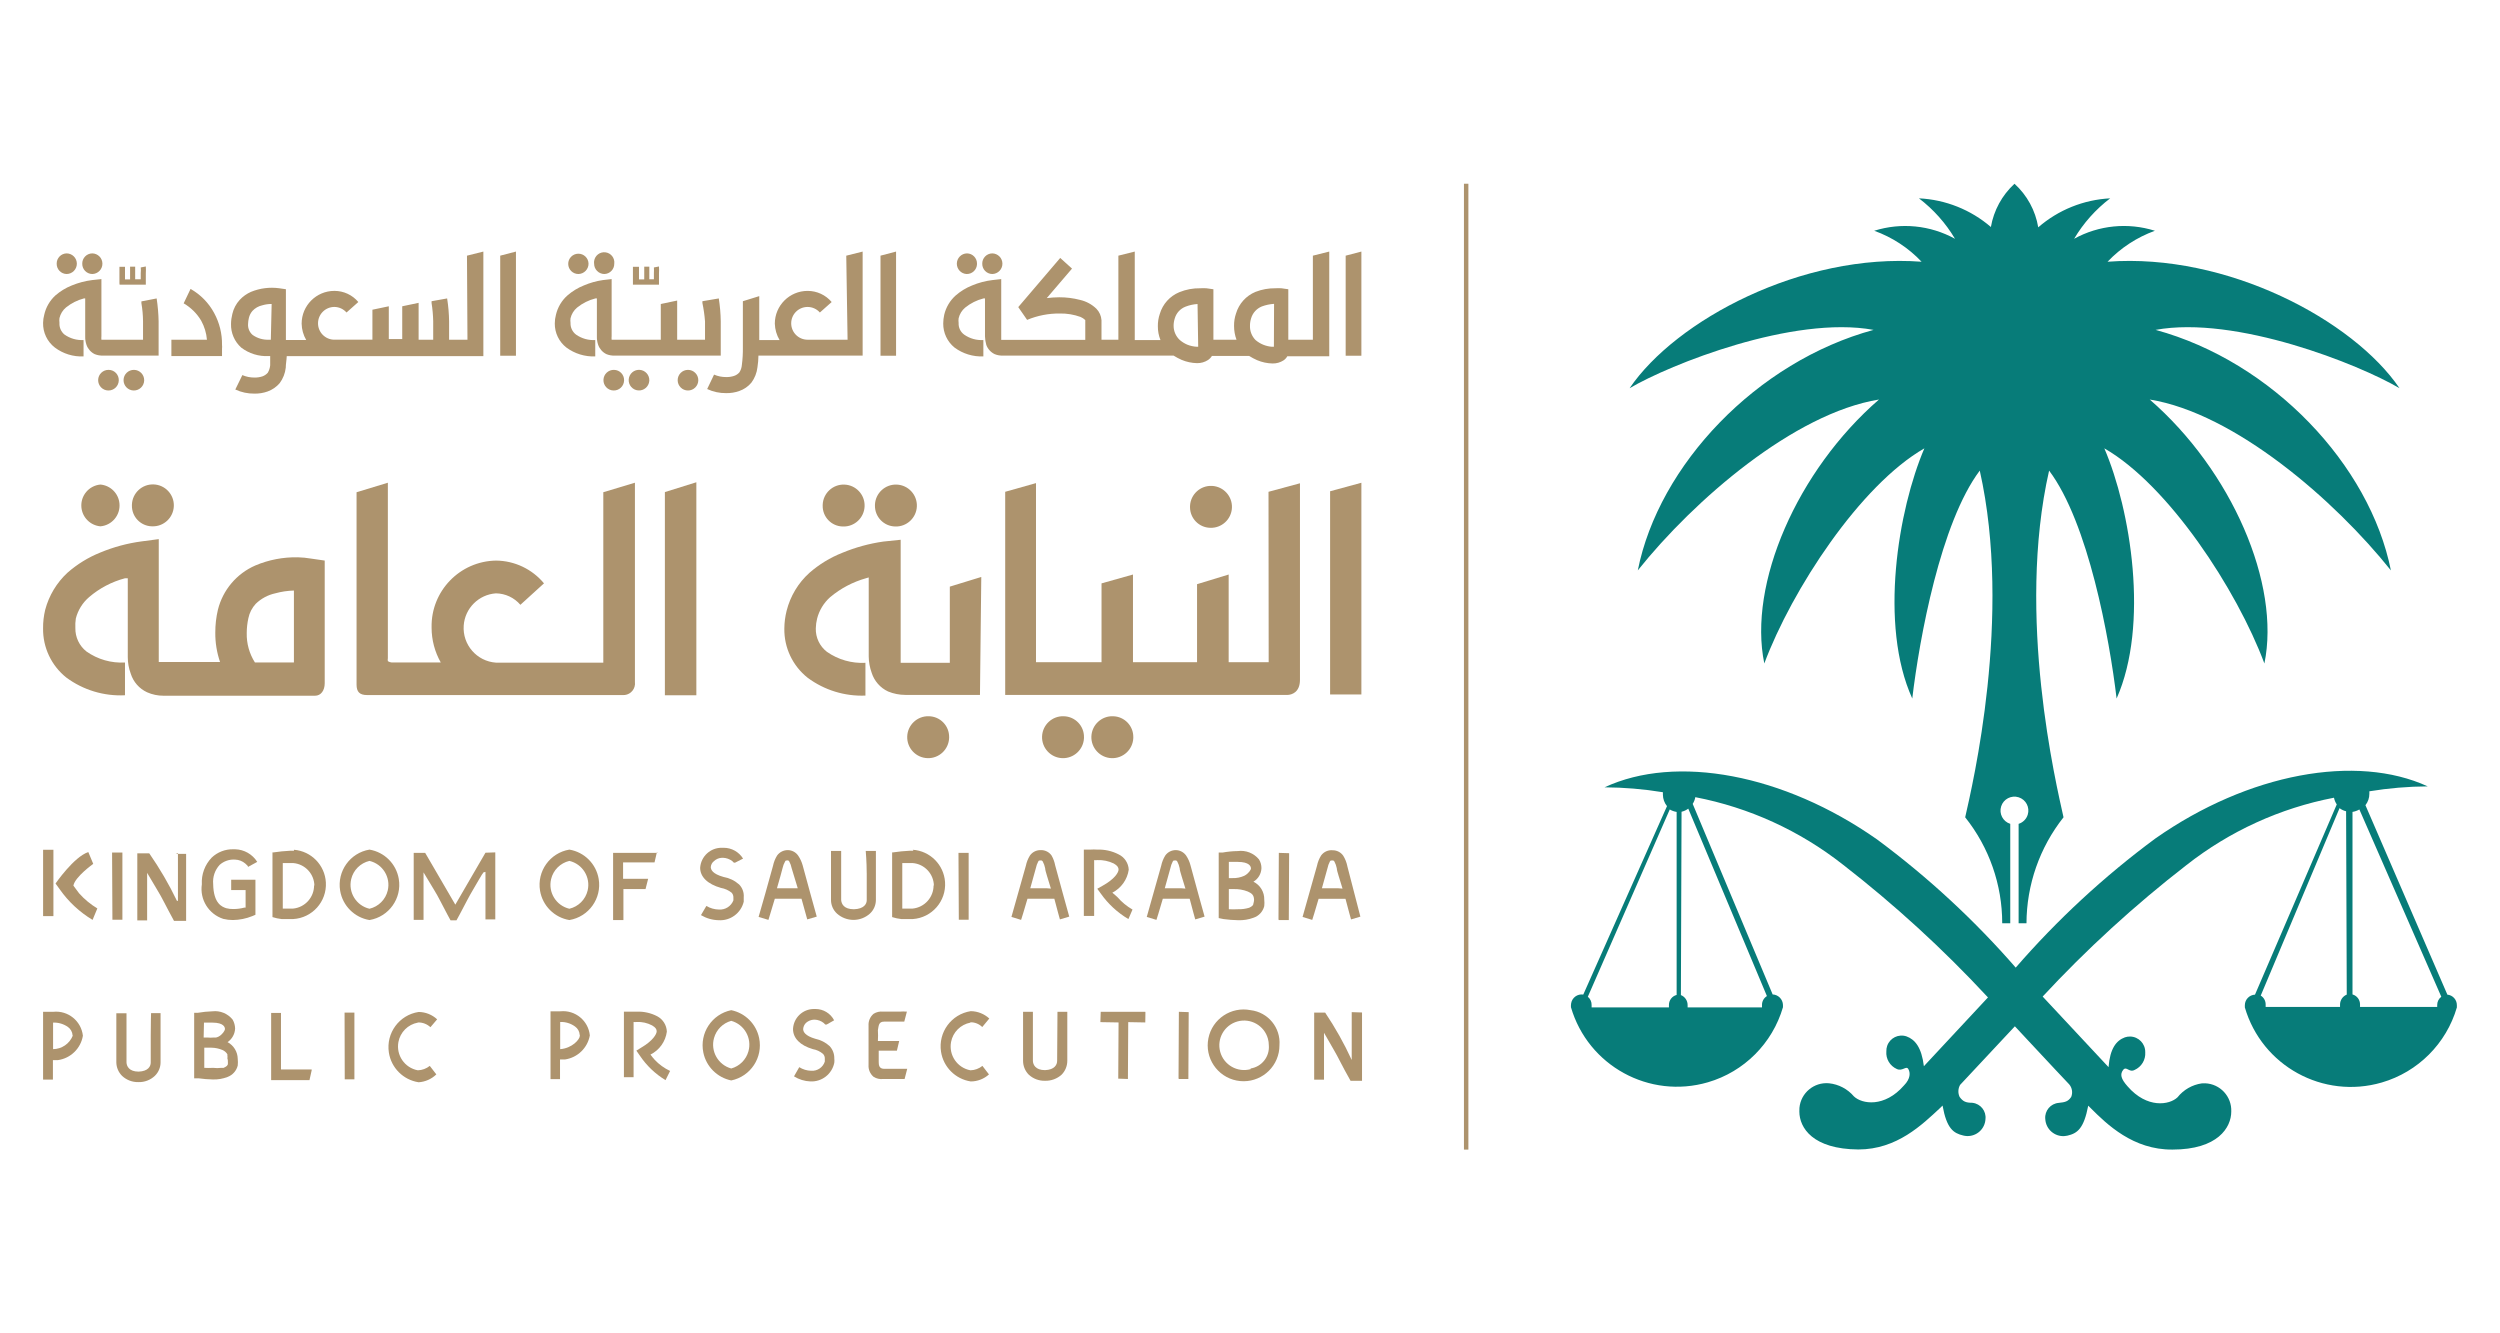 <svg xmlns="http://www.w3.org/2000/svg" id="Layer_1" data-name="Layer 1" viewBox="0 0 1500 800"><defs><style>      .cls-1 {        fill: #ad936d;      }      .cls-2 {        fill: #077c79;      }    </style></defs><g id="Layer_2" data-name="Layer 2"><g id="Layer_1-2" data-name="Layer 1-2"><path class="cls-2" d="m1468.41,596.76h0l-49.15-113.64c1.54-1.96,2.38-4.39,2.36-6.88.05-.49.05-.98,0-1.47,11.57-1.89,23.27-2.88,35-2.95-42.76-19.66-107.45-7.96-163.39,31.26-30.76,22.72-58.91,48.77-83.95,77.66l-54.95,58.98c-1.38-11.31-5.31-16.02-10.42-17.89-4.78-1.63-9.97.92-11.61,5.7-.36,1.04-.52,2.14-.49,3.25-.39,4.52,2.14,8.79,6.29,10.62,3.34,1.57,5.6-2.16,6.88,0,1.28,2.16,1.38,5.8-2.56,9.83-11.7,13.47-25.26,11.21-30.08,6.59-3.78-4.44-9.14-7.26-14.94-7.86-8.98-.82-16.92,5.79-17.74,14.76-.07.71-.08,1.43-.05,2.15,0,9.83,8.06,22.61,35.39,22.81,23.2,0,38.34-14.94,49.15-24.97l1.38-1.38c2.46,13.76,6.49,16.61,12.48,17.99,5.75,1.42,11.55-2.09,12.97-7.83.16-.66.26-1.33.3-2,.56-4.85-2.92-9.24-7.78-9.8-.09-.01-.19-.02-.28-.03-3.74,0-5.51-.79-7.47-3.54-1.06-2.3-.95-4.97.29-7.18l49.15-52.59c26.68-28.78,55.68-55.31,86.71-79.33,25.85-20.32,56.19-34.18,88.48-40.4.29,1.44.86,2.81,1.67,4.03l-49.06,114.13c-3.38.16-6.05,2.91-6.09,6.29-.05.46-.05.92,0,1.38,10.25,35.13,47.04,55.29,82.17,45.04,21.72-6.34,38.7-23.32,45.04-45.04h0c.05-.46.05-.92,0-1.38.01-3.26-2.46-5.99-5.7-6.29Zm-60.36,0c-2.44,1-4.03,3.37-4.03,6-.05.46-.05.92,0,1.38h-44.63c.05-.46.05-.92,0-1.38.05-2.2-1.08-4.26-2.95-5.41l47.29-112.46c1.16.9,2.5,1.53,3.93,1.87l.39,110.01Zm54.27,6c-.05.46-.05.92,0,1.38h-46.3c.05-.46.05-.92,0-1.38.06-2.83-1.8-5.33-4.52-6.1v-109.51c1.45-.24,2.85-.74,4.13-1.47l49.15,112.36c-1.57,1.19-2.48,3.05-2.46,5.01v-.29Z"></path><path class="cls-2" d="m942.57,602.95c-.05.46-.05.92,0,1.38h0c10.25,35.13,47.04,55.29,82.17,45.04,21.72-6.34,38.7-23.32,45.04-45.04.05-.46.05-.92,0-1.38-.1-3.39-2.8-6.14-6.19-6.29l-47.97-114.33c.78-1.23,1.32-2.6,1.57-4.03,32.29,6.23,62.62,20.08,88.48,40.4,31.01,24.05,60.01,50.58,86.71,79.33,0,0,47.97,51.51,49.15,52.59,1.78,2.1,2.23,5.02,1.18,7.57-1.87,2.75-3.64,3.15-7.47,3.54-4.87.4-8.49,4.68-8.09,9.55,0,.1.02.19.03.28.38,5.96,5.53,10.48,11.49,10.1.6-.04,1.2-.13,1.79-.27,6-1.38,9.83-4.23,12.48-17.99l1.38,1.38c9.83,9.83,25.56,25.17,49.15,24.97,27.23,0,35.29-13.27,35.29-22.81.36-9.01-6.65-16.6-15.66-16.96-.68-.03-1.36-.01-2.04.05-5.74.83-10.94,3.82-14.55,8.36-4.82,4.62-18.29,6.88-29.98-6.59-4.03-4.52-4.62-7.27-2.65-9.83s3.54,1.77,6.88,0c4.15-1.85,6.7-6.09,6.39-10.62.1-5.1-3.95-9.32-9.05-9.43-1.07-.02-2.13.14-3.14.48-5.11,1.87-8.95,6.59-9.83,17.89l-55.05-58.98c-25.03-28.87-53.15-54.92-83.86-77.66-56.03-39.32-120.72-51.22-163.48-31.26,11.72.07,23.43,1.05,35,2.95-.05.49-.05.98,0,1.47.02,2.51.89,4.93,2.46,6.88l-50.23,113.05h0c-3.49-.54-6.75,1.84-7.3,5.33-.04.29-.07.57-.08.86Zm66.36-115.9c1.46-.33,2.83-.97,4.03-1.87l47.19,112.46c-1.87,1.15-3,3.21-2.95,5.41-.05.46-.05.92,0,1.38h-44.63c.05-.46.05-.92,0-1.38.02-2.64-1.58-5.02-4.03-6l.39-110.01Zm-56.23,110.99l49.15-112.36c1.27.75,2.67,1.25,4.13,1.47v109.81c-2.76.72-4.67,3.24-4.62,6.1-.05.46-.05.92,0,1.38h-46.4c.05-.46.05-.92,0-1.38.07-1.93-.77-3.79-2.26-5.01Z"></path><path class="cls-2" d="m1293.33,197.93c48.17-8.85,122.2,20.74,146.38,35-27.72-40.8-103.52-81.3-175.18-75.89,7.9-8.31,17.63-14.67,28.41-18.58-16.13-5.1-33.65-3.36-48.47,4.82,5.58-9.41,12.92-17.65,21.63-24.28-15.93.82-31.12,6.94-43.16,17.4-1.67-10.07-6.69-19.29-14.25-26.15-7.45,6.85-12.43,15.98-14.16,25.95-12.06-10.39-27.26-16.44-43.16-17.2,8.7,6.63,16.05,14.87,21.63,24.28-14.82-8.17-32.33-9.91-48.47-4.82,10.8,3.88,20.53,10.24,28.41,18.58-71.76-5.41-147.46,35.1-175.18,75.89,24.09-14.25,98.31-43.84,146.38-35-70.09,19.07-128.88,81-141.46,144.31,33.72-42.27,93.88-94.28,144.71-102.53-49.15,42.67-78.65,110.69-68.81,158.37,16.52-44.24,57.51-106.96,96.05-129.08-15.73,36.77-27.33,105.88-7.27,150.11,4.33-36.28,17.01-105.48,40.5-136.75,19.66,87.39-4.42,188.85-8.75,208.02,14.41,18.07,22.24,40.5,22.22,63.6h4.82v-59.67c-4.4-1.38-6.85-6.08-5.46-10.48,1.38-4.4,6.08-6.85,10.48-5.46,4.4,1.38,6.85,6.08,5.46,10.48-.82,2.6-2.86,4.65-5.46,5.46v59.67h4.72c.07-23.09,7.89-45.49,22.22-63.6-4.33-19.66-28.51-120.62-8.65-208.02,23.5,31.26,36.18,100.47,40.5,136.75,19.66-44.24,8.45-113.35-7.37-150.11,38.54,22.12,79.53,84.84,96.05,129.08,9.83-47.68-19.66-115.71-68.81-158.37,50.92,8.26,110.99,60.26,144.71,102.53-12.68-63.31-71.17-125.24-141.17-144.31Z"></path><polygon class="cls-1" points="878.37 689.76 878.37 110.24 881.03 110.24 881.03 689.76 878.37 689.76 878.37 689.76"></polygon><path class="cls-1" d="m71.76,170.8h15.73v-.69h0v-6.1c.09-1.37.09-2.75,0-4.13l-3.05.59h0c.12,1.14.12,2.3,0,3.44v3.64h-3.34v-7.57h-3.05v7.67h-3.05v-7.57h-3.34v9.83h0l.1.88Z"></path><path class="cls-1" d="m379.76,170.8h15.63v-.69h0v-6.1c.09-1.37.09-2.75,0-4.13l-3.05.59h0c.06,1.15.06,2.29,0,3.44v3.64h-2.75v-7.57h-3.05v7.67h-3.15v-7.57h-3.64v9.83h0v.88Z"></path><path class="cls-1" d="m432.45,213.46v-2.06h0v-18.58c-.06-4.61-.46-9.21-1.18-13.76l-9.83,1.67h0v1.08c.77,3.63,1.29,7.31,1.57,11.01v11.01h-16.71v-23.5l-9.83,2.06v21.43h-29.49c-.08-.69-.08-1.38,0-2.06v-23.59h0v-10.72l-5.21.59c-3.96.57-7.83,1.66-11.5,3.24-3.59,1.43-6.91,3.46-9.83,6-3.44,3.06-5.84,7.12-6.88,11.6-.46,1.7-.69,3.45-.69,5.21-.05,5.64,2.53,10.99,6.98,14.45,5,3.68,11.1,5.56,17.3,5.31v-9.83c-4.09.25-8.14-.9-11.5-3.24-2.19-1.64-3.44-4.25-3.34-6.98-.13-.95-.13-1.91,0-2.85.58-2.5,1.96-4.74,3.93-6.39,3.22-2.62,6.98-4.5,11.01-5.51h.88v22.81h0c-.05,1.74.22,3.47.79,5.11.86,2.4,2.62,4.38,4.92,5.51,1.62.66,3.36.96,5.11.88h63.41l.1.1Z"></path><path class="cls-1" d="m84.84,180.82c-.02.36-.02.72,0,1.08.63,3.6.95,7.25.98,10.91v11.01h-24.97c-.08-.69-.08-1.38,0-2.06v-23.59h0v-10.72l-5.51.59c-4.22.52-8.36,1.62-12.29,3.24-3.59,1.43-6.91,3.46-9.83,6-3.36,3.09-5.7,7.14-6.68,11.6-.43,1.57-.66,3.19-.69,4.82-.14,5.79,2.49,11.31,7.08,14.84,4.94,3.71,11.03,5.59,17.2,5.31v-9.83c-4.1.23-8.16-.95-11.5-3.34-2.04-1.72-3.14-4.32-2.95-6.98-.13-.95-.13-1.91,0-2.85.58-2.5,1.96-4.74,3.93-6.39,3.15-2.53,6.8-4.38,10.72-5.41h.79v22.81h0c-.05,1.74.22,3.47.79,5.11.86,2.4,2.62,4.38,4.92,5.51,1.66.66,3.43.96,5.21.88h33.13v-2.06h0v-18.48c-.09-4.61-.49-9.21-1.18-13.76l-9.14,1.77Z"></path><path class="cls-1" d="m787.73,203.83h-14.75v-30.28l-4.13-.59c-1.21-.07-2.43-.07-3.64,0-4.07-.05-8.11.68-11.9,2.16-5.66,2.33-9.96,7.1-11.7,12.98-.82,2.4-1.22,4.93-1.18,7.47-.01,2.82.49,5.62,1.47,8.26h-13.86v-30.28l-4.23-.59c-1.21-.07-2.43-.07-3.64,0-4.31-.08-8.59.72-12.58,2.36-5.66,2.33-9.96,7.1-11.7,12.98-.82,2.4-1.22,4.93-1.18,7.47-.02,2.83.51,5.64,1.57,8.26h-15.43v-53.09l-9.83,2.46v50.43h-10.13v-11.7c-.17-2.58-1.25-5.02-3.05-6.88-2.73-2.64-6.13-4.47-9.83-5.31-4.08-1.06-8.27-1.59-12.48-1.57-2.5.02-4.99.18-7.47.49l15.14-17.7-7.08-6.39-25.17,29.49,5.31,7.67c6.23-2.6,12.92-3.9,19.66-3.83,4.22-.08,8.42.62,12.39,2.06,1.05.45,2.02,1.08,2.85,1.87v11.9h-50.43v-25.76h0v-10.72l-5.21.59c-4.23.5-8.36,1.59-12.29,3.24-3.59,1.43-6.91,3.46-9.83,6-3.43,3.07-5.83,7.12-6.88,11.6-.38,1.71-.58,3.46-.59,5.21-.06,5.6,2.44,10.92,6.78,14.45,4.99,3.7,11.1,5.57,17.3,5.31v-9.83c-4.09.26-8.15-.88-11.5-3.24-2.23-1.6-3.49-4.24-3.34-6.98-.13-.95-.13-1.91,0-2.85.58-2.5,1.96-4.74,3.93-6.39,3.22-2.62,6.98-4.5,11.01-5.51h.88v22.81h0c.05,1.73.31,3.45.79,5.11.88,2.42,2.69,4.4,5.01,5.51,1.62.66,3.36.96,5.11.88h102.24c1.54.97,3.15,1.82,4.82,2.56,2.93,1.23,6.06,1.9,9.24,1.97,2.33.05,4.63-.6,6.59-1.87.95-.64,1.76-1.48,2.36-2.46h22.32c1.54.97,3.15,1.82,4.82,2.56,2.93,1.23,6.06,1.9,9.24,1.97,2.33.05,4.63-.6,6.59-1.87.94-.62,1.72-1.47,2.26-2.46h25.17v-62.82l-9.83,2.46v50.43Zm-68.81,4.23h-.79c-1.99-.1-3.95-.53-5.8-1.28-1.6-.69-3.1-1.62-4.42-2.75-2.36-2.18-3.72-5.24-3.74-8.45-.02-1.53.22-3.06.69-4.52.93-3.25,3.33-5.87,6.49-7.08,2.3-.89,4.72-1.42,7.18-1.57l.39,25.66Zm45.42,0h-1.18c-3.62-.27-7.06-1.68-9.83-4.03-2.24-2.27-3.45-5.36-3.34-8.55-.02-1.53.22-3.06.69-4.52.94-3.21,3.3-5.81,6.39-7.08,2.37-.88,4.85-1.41,7.37-1.57l-.1,25.76Z"></path><polygon class="cls-1" points="807.4 153.4 807.4 213.46 816.83 213.46 816.83 150.94 807.4 153.4"></polygon><path class="cls-1" d="m280.47,203.83h-11.01v-11.01c-.06-4.61-.46-9.21-1.18-13.76l-9.34,1.67v1.08c.58,3.61.9,7.26.98,10.91v11.11h-8.75v-22.12l-9.83,2.06v19.66h-8.06v-19.66l-9.83,2.06v17.99h-22.81c-5.43,0-9.83-4.4-9.83-9.83s4.4-9.83,9.83-9.83c2.79.03,5.43,1.25,7.27,3.34l7.08-6.29c-3.56-4.25-8.81-6.69-14.35-6.68-10.86,0-19.66,8.8-19.66,19.66.06,3.46,1.01,6.84,2.75,9.83h-12.19v-30.48l-4.03-.59c-5.73-.77-11.56-.03-16.91,2.16-2.57,1.13-4.87,2.77-6.78,4.82-2.18,2.39-3.7,5.3-4.42,8.45-.5,1.96-.77,3.97-.79,6-.14,5.38,2.09,10.56,6.1,14.16,4.7,3.59,10.51,5.4,16.42,5.11h.98v5.51c-.15,1.6-.65,3.14-1.47,4.52-.88.98-2,1.73-3.24,2.16-1.52.49-3.12.72-4.72.69-2.5.02-4.98-.48-7.27-1.47l-4.23,8.65c3.6,1.67,7.53,2.51,11.5,2.46,2.68.05,5.34-.38,7.86-1.28,2.82-1.01,5.33-2.73,7.27-5.01,2.01-2.71,3.26-5.89,3.64-9.24,0-2.16.49-4.42.59-6.98h117.97v-62.72l-9.83,2.46.29,50.43Zm-117.97,0h-1.08c-3.5.17-6.96-.83-9.83-2.85-1.91-1.64-2.93-4.08-2.75-6.59.03-1.23.2-2.45.49-3.64.36-1.56,1.11-3.02,2.16-4.23,1.58-1.69,3.64-2.85,5.9-3.34,1.82-.54,3.71-.81,5.6-.79l-.49,21.43Z"></path><polygon class="cls-1" points="300.13 213.46 309.57 213.46 309.57 150.94 300.13 153.4 300.13 213.46"></polygon><path class="cls-1" d="m508.54,203.83h-23.99c-5.43,0-9.83-4.4-9.83-9.83s4.4-9.83,9.83-9.83c2.82,0,5.51,1.22,7.37,3.34l7.08-6.29c-3.6-4.25-8.88-6.7-14.45-6.68-10.86,0-19.66,8.8-19.66,19.66.1,3.47,1.08,6.85,2.85,9.83h-12.19v-26.35l-9.83,3.05v27.82c.05,3.45-.15,6.9-.59,10.32-.11,1.61-.62,3.16-1.47,4.52-.86,1-1.99,1.75-3.24,2.16-1.52.5-3.12.73-4.72.69-2.5.02-4.98-.48-7.27-1.47l-4.13,8.65c3.57,1.67,7.47,2.51,11.4,2.46,2.68.05,5.34-.38,7.86-1.28,2.84-.98,5.35-2.71,7.27-5.01,2.01-2.71,3.26-5.89,3.64-9.24.36-2.31.56-4.64.59-6.98h62.52v-62.42l-9.83,2.46.79,50.43Z"></path><polygon class="cls-1" points="528.3 213.46 537.64 213.46 537.64 150.94 528.3 153.4 528.3 213.46"></polygon><path class="cls-1" d="m114.33,173.35l-4.13,8.65h0c4.34,2.52,7.96,6.11,10.52,10.42,1.93,3.52,3.11,7.4,3.44,11.4h-21.33v9.83h30.38v-4.42c.09-.75.09-1.51,0-2.26.11-6.69-1.52-13.29-4.72-19.17-3.26-6.06-8.17-11.07-14.16-14.45Z"></path><path class="cls-1" d="m595.35,164.41c3.38-.05,6.1-2.81,6.1-6.19,0-3.38-2.71-6.14-6.1-6.19-3.37.05-6.05,2.83-6,6.19,0,0,0,0,0,0-.05,3.37,2.63,6.14,6,6.19,0,0,0,0,0,0Z"></path><path class="cls-1" d="m579.91,164.41c3.36.11,6.18-2.53,6.29-5.89,0-.1,0-.2,0-.3.05-3.37-2.63-6.14-6-6.19,0,0,0,0,0,0-3.38.05-6.1,2.81-6.1,6.19,0,3.27,2.53,5.99,5.8,6.19Z"></path><path class="cls-1" d="m362.56,164.41c3.37-.05,6.05-2.83,6-6.19,0,0,0,0,0,0,.43-3.34-1.93-6.39-5.27-6.82-3.34-.43-6.39,1.93-6.82,5.27-.07.51-.07,1.03,0,1.55,0,3.38,2.71,6.14,6.1,6.19Z"></path><path class="cls-1" d="m412.79,221.92c-3.42,0-6.19,2.77-6.19,6.19s2.77,6.19,6.19,6.19,6.19-2.77,6.19-6.19-2.77-6.19-6.19-6.19Z"></path><path class="cls-1" d="m383.89,221.92c-3.41-.27-6.39,2.27-6.66,5.68-.27,3.41,2.27,6.39,5.68,6.66,3.41.27,6.39-2.27,6.66-5.68,0-.12.02-.25.02-.37.06-3.28-2.44-6.03-5.7-6.29Z"></path><path class="cls-1" d="m368.46,221.92c-3.42-.11-6.28,2.57-6.39,5.99-.11,3.42,2.57,6.28,5.99,6.39,3.42.11,6.28-2.57,6.39-5.99,0-.06,0-.13,0-.19.05-3.37-2.63-6.14-6-6.19h0Z"></path><path class="cls-1" d="m80.42,221.92c-3.42-.05-6.24,2.67-6.29,6.09-.05,3.42,2.67,6.24,6.09,6.29,3.42.05,6.24-2.67,6.29-6.09,0-.03,0-.07,0-.1,0-3.38-2.71-6.14-6.1-6.19Z"></path><path class="cls-1" d="m65.18,221.92c-3.42-.05-6.24,2.67-6.29,6.09s2.67,6.24,6.09,6.29c3.42.05,6.24-2.67,6.29-6.09,0-.03,0-.07,0-.1.05-3.37-2.63-6.14-6-6.19-.03,0-.07,0-.1,0Z"></path><path class="cls-1" d="m347.12,164.41c3.34-.11,6-2.85,6-6.19-.05-3.37-2.83-6.05-6.19-6-3.37.05-6.05,2.83-6,6.19.05,3.37,2.83,6.05,6.19,6Z"></path><path class="cls-1" d="m55.35,164.41c3.38-.05,6.1-2.81,6.1-6.19,0-3.38-2.71-6.14-6.1-6.19-3.37.05-6.05,2.83-6,6.19,0,0,0,0,0,0-.05,3.37,2.63,6.14,6,6.19,0,0,0,0,0,0Z"></path><path class="cls-1" d="m40.01,164.41c3.38-.05,6.1-2.81,6.1-6.19,0-3.38-2.71-6.14-6.1-6.19-3.37.05-6.05,2.83-6,6.19,0,0,0,0,0,0-.05,3.37,2.63,6.14,6,6.19,0,0,0,0,0,0Z"></path><polygon class="cls-1" points="798.06 294.76 798.06 416.66 816.83 416.66 816.83 289.65 798.06 294.76"></polygon><path class="cls-1" d="m761.19,397.3h-23.99v-52.59l-18.97,5.8v46.79h-38.44v-52.59l-18.87,5.31v47.29h-39.32v-107.45l-18.48,5.21v121.9h169.09c3.05,0,7.77-1.77,7.77-9.04v-117.97l-18.87,5.11.1,102.24Z"></path><path class="cls-1" d="m726,316.68c6.94.32,12.83-5.04,13.16-11.98.32-6.94-5.04-12.83-11.98-13.16-6.94-.32-12.83,5.04-13.16,11.98-.01.29-.02.58-.01.87.05,6.65,5.34,12.08,11.99,12.29Z"></path><path class="cls-1" d="m667.9,429.74c-6.94-.27-12.79,5.14-13.07,12.08-.27,6.94,5.14,12.79,12.08,13.07,6.94.27,12.79-5.14,13.07-12.08,0-.16,0-.32,0-.48.11-6.8-5.29-12.42-12.09-12.58Z"></path><path class="cls-1" d="m638.31,429.74c-6.94-.27-12.79,5.14-13.07,12.08-.27,6.94,5.14,12.79,12.08,13.07,6.94.27,12.79-5.14,13.07-12.08,0-.16,0-.32,0-.48.11-6.8-5.29-12.42-12.09-12.58Z"></path><path class="cls-1" d="m557.3,429.74c-6.95-.22-12.75,5.24-12.97,12.18-.22,6.95,5.24,12.75,12.18,12.97,6.95.22,12.75-5.24,12.97-12.18,0-.13,0-.26,0-.39.11-6.84-5.35-12.47-12.19-12.58,0,0,0,0,0,0Z"></path><path class="cls-1" d="m588.76,346.18l-18.87,5.8v45.71h-29.49v-73.83l-10.42,1.08c-8.48,1.21-16.77,3.49-24.68,6.78-7.19,2.84-13.84,6.9-19.66,11.99-6.7,6.05-11.45,13.96-13.66,22.71-.89,3.5-1.35,7.1-1.38,10.72-.17,11.46,4.98,22.36,13.96,29.49,10,7.44,22.25,11.23,34.7,10.72v-19.66c-8.22.44-16.35-1.88-23.1-6.59-4.34-3.35-6.83-8.57-6.68-14.06.04-1.99.3-3.97.79-5.9,1.28-4.98,4.02-9.46,7.86-12.88,6.27-5.24,13.57-9.09,21.43-11.31l1.67-.49v47.38c.03,3.35.63,6.68,1.77,9.83,1.57,4.94,5.13,9.01,9.83,11.21,3.28,1.35,6.78,2.05,10.32,2.06h44.83l.79-70.78Z"></path><path class="cls-1" d="m178.62,334.38c-8.74-.17-17.41,1.5-25.46,4.92-11.19,4.89-19.47,14.7-22.41,26.54-1.06,4.48-1.58,9.06-1.57,13.66-.06,6.02.9,12,2.85,17.7h-36.77v-73.73l-10.42,1.38c-8.48,1.14-16.78,3.39-24.68,6.68-7.19,2.89-13.84,6.98-19.66,12.09-6.47,5.99-11.11,13.69-13.37,22.22-.89,3.67-1.32,7.43-1.28,11.21-.16,11.46,5,22.35,13.96,29.49,10.15,7.5,22.59,11.26,35.19,10.62v-19.66c-8.22.47-16.36-1.85-23.1-6.59-4.3-3.38-6.78-8.58-6.68-14.06-.11-1.94-.01-3.88.29-5.8,1.28-4.98,4.06-9.44,7.96-12.78,6.23-5.34,13.59-9.21,21.53-11.31h1.67v47.38c0,3.36.6,6.69,1.77,9.83,1.54,4.96,5.11,9.04,9.83,11.21,3.1,1.37,6.45,2.07,9.83,2.06h90.93c3.54,0,5.8-3.15,5.8-7.47v-73.63l-8.16-1.18c-2.66-.46-5.36-.72-8.06-.79Zm-2.26,63.11h-23.4c-3.36-5.28-5.07-11.44-4.92-17.7.01-2.98.34-5.94.98-8.85.65-3.23,2.18-6.23,4.42-8.65,3.24-3.15,7.29-5.33,11.7-6.29,3.65-1.01,7.42-1.57,11.21-1.67v43.16Z"></path><path class="cls-1" d="m361.97,397.59h-64.39c-11.48-.79-20.15-10.74-19.36-22.22.71-10.38,8.98-18.65,19.36-19.36,5.64.08,10.98,2.59,14.65,6.88l14.16-12.88c-7.12-8.57-17.66-13.57-28.8-13.66-21.71.37-39.01,18.28-38.64,39.99,0,.1,0,.21,0,.31.01,7.3,1.91,14.48,5.51,20.84h-29.49c-.8-.08-1.58-.35-2.26-.79h0c-.12-.58-.12-1.19,0-1.77v-105.29l-18.78,5.7v115.41c0,4.33,1.77,6.29,6.39,6.29h153.16c3.84.3,7.2-2.56,7.51-6.41.04-.49.03-.97-.04-1.46v-119.54l-18.97,5.7v102.24Z"></path><polygon class="cls-1" points="398.93 417.15 417.81 417.15 417.81 289.35 398.93 295.25 398.93 417.15"></polygon><path class="cls-1" d="m91.33,315.8c6.95.22,12.75-5.24,12.97-12.18.22-6.95-5.24-12.75-12.18-12.97-6.95-.22-12.75,5.24-12.97,12.18,0,.13,0,.26,0,.39-.16,6.78,5.2,12.42,11.99,12.58.07,0,.13,0,.2,0Z"></path><path class="cls-1" d="m60.26,315.8c6.92-.61,12.04-6.72,11.42-13.65-.54-6.07-5.35-10.88-11.42-11.42-6.92.61-12.04,6.72-11.42,13.65.54,6.07,5.35,10.88,11.42,11.42Z"></path><path class="cls-1" d="m537.05,315.9c6.94.27,12.79-5.14,13.07-12.08.27-6.94-5.14-12.79-12.08-13.07-6.94-.27-12.79,5.14-13.07,12.08,0,.16,0,.32,0,.48-.11,6.8,5.29,12.42,12.09,12.58Z"></path><path class="cls-1" d="m505.79,315.9c6.95.22,12.75-5.24,12.97-12.18.22-6.95-5.24-12.75-12.18-12.97-6.95-.22-12.75,5.24-12.97,12.18,0,.13,0,.26,0,.39-.16,6.78,5.2,12.42,11.99,12.58.07,0,.13,0,.2,0Z"></path><path class="cls-1" d="m394.8,511.72h-26.94v40.31h6.19v-18.58h13.27l1.57-6.19h-15.04v-9.83h18.87l1.38-6h0l.69.29Zm-26.54,39.91h0Zm21.33-24.09h0v.98-.98Zm-13.86,0h0Zm19.66-15.53v1.08-1.08Z"></path><path class="cls-1" d="m341.62,509.76c-11.67,1.96-19.55,13.01-17.59,24.68,1.51,9.02,8.58,16.08,17.59,17.59,11.67-1.96,19.55-13.01,17.59-24.68-1.51-9.02-8.58-16.08-17.59-17.59Zm0,35.49c-7.93-1.87-12.84-9.81-10.97-17.74,1.28-5.44,5.53-9.69,10.97-10.97,7.93,1.87,12.84,9.81,10.97,17.74-1.28,5.44-5.53,9.69-10.97,10.97Z"></path><path class="cls-1" d="m221.68,509.76c-11.67,1.96-19.55,13.01-17.59,24.68,1.51,9.02,8.58,16.08,17.59,17.59,11.67-1.96,19.55-13.01,17.59-24.68-1.51-9.02-8.58-16.08-17.59-17.59Zm0,35.49c-7.93-1.87-12.84-9.81-10.97-17.74,1.28-5.44,5.53-9.69,10.97-10.97,7.93,1.87,12.84,9.81,10.97,17.74-1.28,5.44-5.53,9.69-10.97,10.97Z"></path><path class="cls-1" d="m752.05,529.03c2.9-1.72,4.71-4.79,4.82-8.16h0c0-1.84-.5-3.65-1.47-5.21-3.1-3.78-7.94-5.68-12.78-5.01-3.03.04-6.06.34-9.04.88h-2.36v39.32l2.85.59c2.93.4,5.89.63,8.85.69,3.11.11,6.22-.39,9.14-1.47,3.22-1.05,5.67-3.69,6.49-6.98.14-1.31.14-2.63,0-3.93h0c.12-4.53-2.42-8.72-6.49-10.72Zm-14.75-11.9h5.21c7.37,0,7.96,2.85,8.06,3.83s-1.67,3.34-4.03,4.52c-2.19.99-4.58,1.46-6.98,1.38h-2.26v-9.73Zm14.75,24.97c0,1.08-.88,1.77-2.56,2.56-2.17.65-4.42.95-6.68.88h0c-1.83.1-3.67.1-5.51,0v-12.09h2.65c2.99-.12,5.97.38,8.75,1.47,2.56,1.18,3.64,2.16,3.74,5.01-.04.74-.17,1.46-.39,2.16Z"></path><path class="cls-1" d="m520.04,523.92v16.22c0,2.16-1.57,5.21-7.67,5.41h0c-6.1,0-7.47-3.24-7.67-5.51v-29.49h-6.1v29.49c.02,3.11,1.34,6.07,3.64,8.16,2.71,2.4,6.21,3.73,9.83,3.74h0c3.62,0,7.12-1.32,9.83-3.74,2.3-2.09,3.62-5.05,3.64-8.16v-29.49h-6.1s.59,6.59.59,13.37Z"></path><path class="cls-1" d="m667.41,535.61c5.31-2.73,8.97-7.86,9.83-13.76-.16-3.97-2.51-7.53-6.1-9.24-3.94-2.03-8.35-3.01-12.78-2.85-1.37-.1-2.75-.1-4.13,0h-3.93v39.81h6.19v-33.52h0c.65.1,1.31.1,1.97,0,3.4-.13,6.77.58,9.83,2.06,2.26,1.28,2.85,2.46,2.85,3.64h0c0,1.67-2.26,5.7-9.83,9.83l-2.95,1.67h0l2.16,2.95h0c4.37,6.19,10,11.38,16.52,15.24l2.46-5.7c-3.45-2-6.54-4.56-9.14-7.57l-2.95-2.56Zm-16.91,14.16h0Z"></path><path class="cls-1" d="m67.44,551.83h6v-40.31h-6.19l.2,40.31Z"></path><path class="cls-1" d="m443.37,530.6c-2.61-2.3-5.81-3.83-9.24-4.42-6.68-1.87-7.57-4.33-7.67-5.9h0c.1-1.44.82-2.76,1.97-3.64,1.31-1.23,3.02-1.93,4.82-1.97h.59c1.99.08,3.91.77,5.51,1.97l.98.98h.69l4.82-2.46h0c-2.48-4.02-6.87-6.48-11.6-6.49h-1.08c-6.86-.12-12.6,5.15-13.07,11.99,0,5.51,4.52,9.83,12.48,12.09,2.33.4,4.53,1.38,6.39,2.85.76.83,1.15,1.93,1.08,3.05h0v1.57c-1.37,3.53-4.87,5.76-8.65,5.51h0c-2.67-.04-5.28-.79-7.57-2.16l-3.24,5.51h0c3.22,1.92,6.87,2.97,10.62,3.05,7.04.44,13.39-4.25,15.04-11.11.05-.88.05-1.77,0-2.65h0c.24-2.88-.8-5.72-2.85-7.77Z"></path><path class="cls-1" d="m575.29,551.83h5.9v-40.11h-6.1l.2,40.11Zm0-39.91h0Z"></path><polygon class="cls-1" points="767.29 511.92 767.29 511.92 767.29 512.51 767.09 551.83 767.29 551.83 767.29 551.83 767.29 551.83 767.29 552.03 773.28 552.03 773.48 511.92 767.29 511.72 767.29 511.92"></polygon><path class="cls-1" d="m140.48,515.76h.59c2.24.07,4.39.9,6.1,2.36.69.59,1.18,1.18,1.57,1.57v.49l5.6-3.05h0c-2.87-4.59-7.86-7.44-13.27-7.57h-1.08c-4.82-.11-9.49,1.69-12.98,5.01-4.11,4.29-6.25,10.09-5.9,16.02h0c-1.36,9.13,4.09,17.91,12.88,20.74h0c1.87.46,3.78.69,5.7.69,4.01-.05,7.98-.85,11.7-2.36l1.87-.79v-21.04h-14.55v6.19h8.65v10.52h-.69c-2.18.59-4.43.89-6.68.88-1.42.03-2.85-.13-4.23-.49-2.36-.79-7.67-2.56-7.86-14.55-.38-4.22,1.05-8.4,3.93-11.5,2.39-2.1,5.48-3.22,8.65-3.15Z"></path><path class="cls-1" d="m478.85,513.3c-1.42-2.01-3.73-3.22-6.19-3.24h0c-2.53,0-4.91,1.2-6.39,3.24-1.18,1.9-2.01,4-2.46,6.19-1.08,4.23-8.55,30.48-8.65,30.67l5.9,1.77s1.87-6.1,3.83-12.68h16.02c1.77,6.49,3.44,12.39,3.44,12.39h0l5.7-1.67s-7.37-26.54-8.45-30.77c-.58-2.11-1.51-4.1-2.75-5.9Zm-23.79,36.67h0Zm5.51,1.77h-1.38,1.38Zm15.43-18.78h-9.83c1.57-5.41,2.95-10.32,3.34-11.99.31-1.45.84-2.84,1.57-4.13.49-.59,0-.49,1.28-.59h0c.88,0,.59,0,1.18.59.69,1.3,1.19,2.69,1.47,4.13l3.64,11.99h-2.65Zm2.85,0v-1.18,1.18Z"></path><path class="cls-1" d="m630.94,513.3c-1.42-2.01-3.73-3.22-6.19-3.24h-.49c-2.5,0-4.85,1.2-6.29,3.24-1.18,1.9-2.01,4-2.46,6.19-1.18,4.23-8.65,30.48-8.65,30.67l5.8,1.77s1.97-6.1,3.83-12.68h16.12c1.67,6.49,3.34,12.39,3.34,12.39h0l5.6-1.67s-7.37-26.54-8.45-30.77c-.39-2.07-1.12-4.07-2.16-5.9Zm-23.89,36.67h0Zm5.51,1.77h-1.28,1.28Zm15.43-18.78h-9.83c1.47-5.41,2.85-10.32,3.34-11.99.29-1.44.78-2.83,1.47-4.13.59-.59,0-.49,1.38-.59h0c.88,0,.69,0,1.28.59.69,1.3,1.19,2.69,1.47,4.13,0,1.67,1.87,6.68,3.44,12.19l-2.56-.2Zm2.85,0v-1.18,1.18Z"></path><path class="cls-1" d="m711.65,513.3c-1.43-2-3.73-3.21-6.19-3.24h0c-2.5,0-4.85,1.2-6.29,3.24-1.18,1.9-2.01,4-2.46,6.19-1.18,4.23-8.65,30.48-8.65,30.67l5.8,1.77s1.97-6.1,3.83-12.68h16.12c1.67,6.49,3.34,12.39,3.34,12.39h0l5.6-1.67s-7.37-26.54-8.45-30.77c-.54-2.1-1.44-4.1-2.65-5.9Zm-23.89,36.67h0Zm5.51,1.77h-1.28,1.28Zm15.43-18.78h-9.83c1.47-5.41,2.85-10.32,3.34-11.99.29-1.44.78-2.83,1.47-4.13.59-.59,0-.49,1.38-.59h0c.88,0,.69,0,1.28.59.69,1.3,1.19,2.69,1.47,4.13,0,1.67,1.87,6.68,3.44,12.19l-2.56-.2Zm2.85,0v-1.18,1.18Z"></path><path class="cls-1" d="m808.38,519.59c-.45-2.19-1.28-4.29-2.46-6.19-1.42-2.01-3.73-3.22-6.19-3.24h0c-2.75-.31-5.46.9-7.08,3.15-1.18,1.9-2.01,4-2.46,6.19-1.18,4.23-8.65,30.48-8.65,30.67l5.8,1.77s1.97-6.1,3.83-12.68h16.12c1.67,6.49,3.34,12.39,3.34,12.39h0l5.6-1.67s-6.78-26.15-7.86-30.38Zm-26.35,30.48h0Zm5.51,1.77h-1.28,1.28Zm15.43-18.87h-9.83c1.47-5.41,2.85-10.32,3.34-11.99.29-1.44.78-2.83,1.47-4.13.59-.59,0-.49,1.38-.59h0c.88,0,.69,0,1.28.59.69,1.3,1.19,2.69,1.47,4.13,0,1.67,1.87,6.68,3.44,12.19l-2.56-.2Zm2.85,0v-1.18,1.18Z"></path><path class="cls-1" d="m291.28,511.63l-18.09,31.16-18.09-31.07h-6.88v40.21h5.9v-28.51h0c.79,1.18,3.93,6.68,6.39,10.62s4.23,7.77,8.06,14.94l1.77,3.24h3.54l1.77-3.24c3.83-7.18,5.7-11.01,8.06-14.94s5.6-9.83,6.39-10.62l1.18-.29v28.51h5.9v-40.21l-5.9.2Z"></path><path class="cls-1" d="m106.76,511.82h0v28.21c.03.16.03.33,0,.49h-.59c-4.77-9.93-10.33-19.46-16.61-28.51h-7.18v40.21h5.9v-28.51h0l6.29,10.62c2.75,4.42,4.72,8.85,9.83,18.19h7.27v-40.21h-6.19l1.28-.49Zm-24.38,39.32h0Z"></path><path class="cls-1" d="m32.05,548.69v-31.56h0v-7.27h-6.19v39.81h6.19v-.98Z"></path><path class="cls-1" d="m44.04,531.39c.88-5.21,11.9-13.07,11.9-13.07l-2.95-7.08c-8.65,2.85-19.66,18.87-19.66,18.87l2.56,3.54h0c5.2,7.41,11.9,13.63,19.66,18.29l2.85-6.88c-4.07-2.45-7.75-5.5-10.91-9.04l-3.44-4.62Z"></path><path class="cls-1" d="m176.36,510.45h-2.36c-3.29.16-6.57.49-9.83.98h-.69v38.83c1.79.58,3.63.97,5.51,1.18h6.88c11.49-.64,20.29-10.48,19.65-21.97-.58-10.41-8.76-18.78-19.15-19.61v.59Zm12.09,20.55c.13,7.31-5.4,13.49-12.68,14.16h-6.1v-27.33h6.19c7.19.56,12.75,6.55,12.78,13.76l-.2-.59Z"></path><path class="cls-1" d="m548.06,510.45h-2.36c-3.29.16-6.57.49-9.83.98h-.59v38.83c1.79.58,3.63.97,5.51,1.18h6.88c11.48-.79,20.15-10.74,19.36-22.22-.71-10.38-8.98-18.65-19.36-19.36l.39.59Zm12.09,20.55c.13,7.31-5.4,13.49-12.68,14.16h-6.1v-27.33h6.19c7.19.56,12.75,6.55,12.78,13.76l-.2-.59Z"></path><path class="cls-1" d="m186.88,641.69h-18.29v-33.92h-5.9v40.31h23l1.38-6.19h0l-.2-.2Zm-23.99,6h0Z"></path><path class="cls-1" d="m136.55,625.27c2.71-1.86,4.38-4.88,4.52-8.16h0c-.05-1.86-.55-3.69-1.47-5.31-2.92-3.67-7.53-5.56-12.19-5.01-2.9.09-5.79.39-8.65.88h-2.26v39.32h2.65c2.83.4,5.69.63,8.55.69,2.99.1,5.96-.4,8.75-1.47,3.08-1.12,5.41-3.7,6.19-6.88.14-1.34.14-2.69,0-4.03h0c-.07-4.2-2.4-8.03-6.1-10.03Zm-14.16-11.7h5.01c6.98,0,7.57,2.85,7.57,3.83s-1.57,3.34-3.74,4.52c-.5.26-1.03.45-1.57.59h-1.47c-1.24.13-2.49.13-3.74,0h-2.26l.2-8.95Zm14.35,23.4h0v1.18h0c0,1.18-.88,1.77-2.56,2.56h-1.38c-1.63.21-3.28.21-4.92,0h0c-1.77.1-3.54.1-5.31,0v-12.09h4.42c2.23.04,4.43.51,6.49,1.38,1.23.52,2.26,1.42,2.95,2.56.05.23.05.46,0,.69h0c.11.58.11,1.18,0,1.77.25.62.35,1.3.29,1.97Z"></path><path class="cls-1" d="m90.44,621.44v16.12c0,2.16-1.47,5.21-7.27,5.41h0c-5.7,0-7.18-3.24-7.27-5.51v-29.49h-6.1v29.39c.03,3.07,1.27,6,3.44,8.16,2.65,2.5,6.19,3.84,9.83,3.74h0c3.64.11,7.18-1.24,9.83-3.74,2.21-2.14,3.45-5.08,3.44-8.16v-29.49h-5.7s-.2,6.19-.2,13.57Z"></path><path class="cls-1" d="m206.84,647.59h5.8v-40.01h-5.9l.1,40.01Zm5.9-39.32h0Z"></path><path class="cls-1" d="m31.95,607.08h-6.1v40.7h5.9v-11.7h2.95c7.68-1.06,13.78-7,15.04-14.65-.98-8.86-8.93-15.27-17.79-14.35Zm11.7,14.35c-1.94,4.82-6.6,8-11.8,8.06v-15.93c3.19-.13,6.34.8,8.95,2.65,1.62,1.17,2.63,3.01,2.75,5.01l.1.2Z"></path><path class="cls-1" d="m251.08,613.47c2.67,0,5.23,1.03,7.18,2.85h0l4.03-4.72h0c-3.02-2.81-6.98-4.39-11.11-4.42h0c-11.65,1.78-19.64,12.67-17.86,24.32,1.41,9.22,8.64,16.45,17.86,17.86h0c3.99-.26,7.75-1.93,10.62-4.72h0l-3.93-5.11c-2.04,1.64-4.56,2.58-7.18,2.65-7.9-1.47-13.11-9.07-11.64-16.97,1.1-5.91,5.73-10.54,11.64-11.64l.39-.1Zm7.18,26.25h0Z"></path><path class="cls-1" d="m634.28,636.57c0,2.16-1.47,5.31-7.27,5.51h0c-5.8,0-7.18-3.34-7.27-5.51v-29.49h-5.9v29.49c.02,3.1,1.25,6.06,3.44,8.26,2.67,2.45,6.2,3.76,9.83,3.64h0c3.62.08,7.13-1.22,9.83-3.64,2.19-2.19,3.42-5.16,3.44-8.26v-29.49h-5.9s-.2,25.46-.2,29.49Z"></path><path class="cls-1" d="m392.84,635.89c-.92-.99-1.77-2.05-2.56-3.15,5.36-2.67,9.05-7.82,9.83-13.76h0c-.14-3.9-2.36-7.42-5.8-9.24-3.76-1.95-7.96-2.9-12.19-2.75h-7.77v39.32h5.8v-33.13h0c.62.1,1.25.1,1.87,0,3.21-.15,6.4.56,9.24,2.06,2.16,1.28,2.75,2.36,2.75,3.54h0c0,1.67-2.26,5.7-9.34,9.83l-2.85,1.77h0l2.06,2.95h0c4,5.99,9.27,11.02,15.43,14.75l2.75-5.51h0c-3.47-1.63-6.61-3.9-9.24-6.68Zm-18.68,11.11h0Z"></path><path class="cls-1" d="m336.21,606.79h-5.9v40.7h5.7v-11.8h2.95c7.57-1.1,13.59-6.92,14.94-14.45-.88-8.86-8.77-15.33-17.63-14.46-.02,0-.04,0-.06,0Zm11.7,14.65c0,2.16-4.52,7.47-11.8,8.06v-16.32c3.21-.12,6.36.85,8.95,2.75,1.61,1.14,2.62,2.95,2.75,4.92,0,0,.2.59.1.59Z"></path><path class="cls-1" d="m438.74,606.1c-11.65,2.4-19.14,13.78-16.74,25.43,1.73,8.43,8.32,15.01,16.74,16.74,11.65-2.4,19.14-13.78,16.74-25.43-1.73-8.43-8.32-15.01-16.74-16.74Zm0,35c-7.9-2.19-12.53-10.37-10.33-18.27,1.39-5.02,5.31-8.94,10.33-10.33h0c7.9,2.19,12.53,10.37,10.33,18.27-1.39,5.02-5.31,8.94-10.33,10.33Z"></path><path class="cls-1" d="m582.27,613.37c2.65-.04,5.2.99,7.08,2.85l4.23-5.11h0c-3.03-2.79-6.99-4.37-11.11-4.42h0c-11.65,1.78-19.64,12.67-17.86,24.32,1.41,9.22,8.64,16.45,17.86,17.86h0c4.03-.01,7.92-1.52,10.91-4.23h0l-3.93-5.11c-2.04,1.64-4.56,2.58-7.18,2.65-7.9-1.47-13.11-9.07-11.64-16.97,1.1-5.91,5.73-10.54,11.64-11.64v-.2Z"></path><path class="cls-1" d="m489.27,623.3c-6.39-1.87-7.37-4.33-7.37-5.9.1-1.42.73-2.76,1.77-3.74,1.32-1.14,2.98-1.8,4.72-1.87h.49c1.93.08,3.79.77,5.31,1.97l.98.98h.79l4.52-2.56c-2.17-4.18-6.5-6.8-11.21-6.78h-.98c-6.69.04-12.17,5.31-12.48,11.99,0,5.51,4.23,9.83,11.9,12.09,2.25.38,4.36,1.37,6.1,2.85.78.81,1.17,1.92,1.08,3.05h0c.04.52.04,1.05,0,1.57-1.12,3.5-4.5,5.77-8.16,5.51h0c-2.55-.05-5.03-.8-7.18-2.16l-3.15,5.51h0c2.95,1.87,6.34,2.92,9.83,3.05,6.9.33,13-4.44,14.35-11.21.1-.85.1-1.71,0-2.56h0c.07-2.77-.95-5.45-2.85-7.47-2.39-2.16-5.3-3.65-8.45-4.33Z"></path><path class="cls-1" d="m750.38,606.1c-11.66-2.33-23,5.22-25.34,16.88-2.33,11.66,5.22,23,16.88,25.34,11.66,2.33,23-5.22,25.34-16.88.28-1.42.42-2.86.42-4.3.81-10.52-6.82-19.8-17.3-21.04Zm0,35.39c-7.91,2.17-16.07-2.48-18.25-10.38-2.17-7.91,2.48-16.07,10.38-18.25,7.91-2.17,16.07,2.48,18.25,10.38.35,1.27.53,2.58.53,3.89.6,6.8-4.17,12.9-10.91,13.96v.39Z"></path><polygon class="cls-1" points="687.17 607.28 687.17 607.08 660.43 607.08 660.23 613.28 671.14 613.47 670.95 647.19 676.75 647.39 676.94 613.28 687.17 613.47 687.26 607.28 687.17 607.28 687.17 607.28"></polygon><polygon class="cls-1" points="707.12 647.19 707.32 647.19 707.32 647.39 713.02 647.39 713.22 607.28 707.32 607.08 707.12 647.19"></polygon><path class="cls-1" d="m530.37,612.98h12.19l1.57-6c-1.47-.13-2.95-.13-4.42,0h-9.83c-1.99-.23-4,.22-5.7,1.28-2.11,1.76-3.24,4.43-3.05,7.18v23.5c-.2,2.74.94,5.41,3.05,7.18,1.7,1.06,3.71,1.51,5.7,1.28h12.88l1.57-6.1h-13.76c-3.15,0-3.34-2.26-3.34-4.23v-6.68h10.91l1.38-5.8h-12.78c.13-2.16.13-4.33,0-6.49.49-2.75.49-5.11,3.64-5.11Zm13.57-5.8h0v1.08-1.08Zm0,34.01h0v1.08-1.08Zm-4.62-17.11h0v1.08-1.08Zm-12.09,5.8h0Z"></path><path class="cls-1" d="m811.03,607.28h0v28.02c.02.23.02.46,0,.69h0c-4.54-9.88-9.86-19.38-15.93-28.41h-6.59v40.21h5.9v-28.12h0c.79,1.18,3.74,6.68,6.1,10.62s4.52,8.85,9.83,18.19h6.88v-40.99l-6.19-.2Z"></path></g></g></svg>